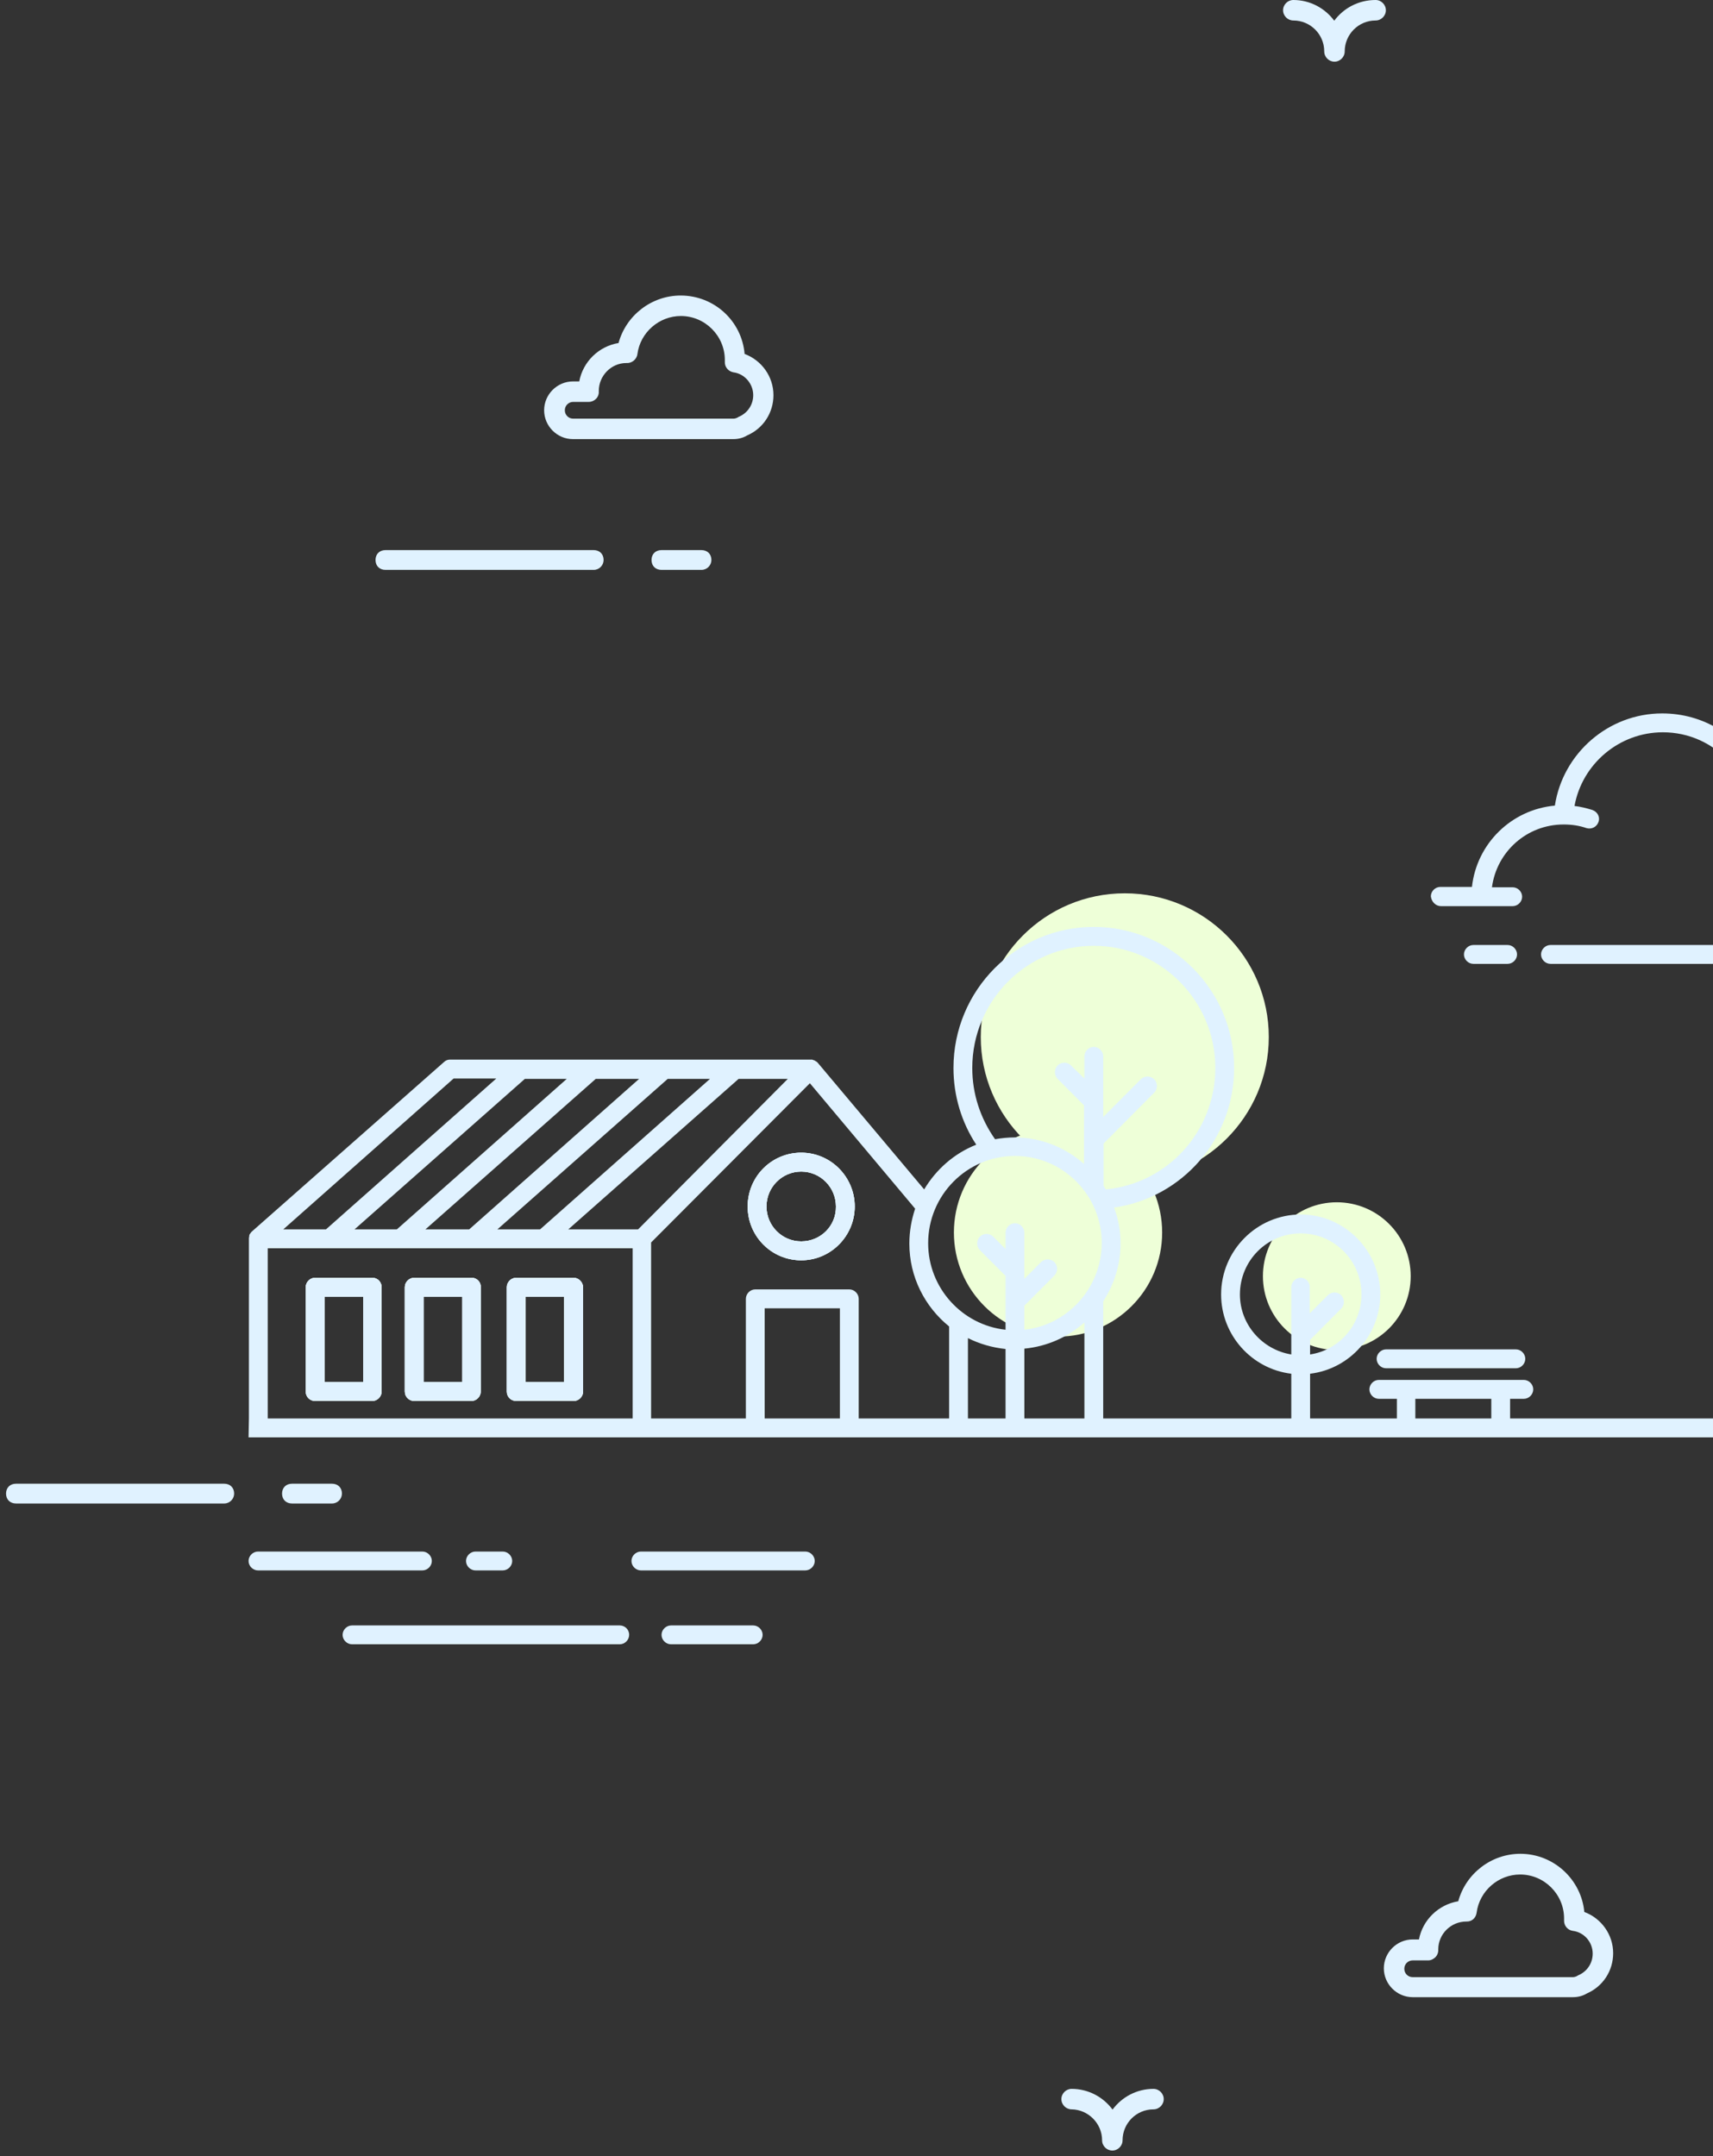 <?xml version="1.0" encoding="UTF-8"?> <svg xmlns="http://www.w3.org/2000/svg" width="255" height="321" viewBox="0 0 255 321" fill="none"><rect x="0" y="0" width="255" height="321" fill="#333333" stroke="none"/><path d="M167.437 175.8C179.277 175.8 188.875 166.219 188.875 154.4C188.875 142.581 179.277 133 167.437 133C155.598 133 146 142.581 146 154.4C146 166.219 155.598 175.8 167.437 175.8Z" fill="#EEFFD8"></path><path d="M157.5 199C166.06 199 173 192.06 173 183.5C173 174.94 166.06 168 157.5 168C148.94 168 142 174.94 142 183.5C142 192.06 148.94 199 157.5 199Z" fill="#EEFFD8"></path><path d="M199 201C205.075 201 210 196.075 210 190C210 183.925 205.075 179 199 179C192.925 179 188 183.925 188 190C188 196.075 192.925 201 199 201Z" fill="#EEFFD8"></path><path d="M204.929 202.308C204.929 203.066 205.575 203.715 206.329 203.715H225.657C226.411 203.715 227.057 203.066 227.057 202.308C227.057 201.55 226.411 200.9 225.657 200.9H206.329C205.575 200.9 204.929 201.55 204.929 202.308Z" fill="#E0F2FF"></path><path d="M119.268 171.615C114.853 171.615 111.3 175.188 111.3 179.627C111.3 184.066 114.853 187.638 119.268 187.638C123.683 187.638 127.237 184.011 127.237 179.627C127.237 175.242 123.683 171.615 119.268 171.615ZM119.268 184.823C116.415 184.823 114.1 182.496 114.1 179.627C114.1 176.758 116.415 174.43 119.268 174.43C122.122 174.43 124.437 176.758 124.437 179.627C124.491 182.496 122.176 184.823 119.268 184.823Z" fill="#E0F2FF"></path><path d="M55.413 190.236H46.907C46.153 190.236 45.507 190.886 45.507 191.644V207.179C45.507 207.937 46.153 208.587 46.907 208.587H55.413C56.167 208.587 56.813 207.937 56.813 207.179V191.644C56.813 190.886 56.221 190.236 55.413 190.236ZM54.014 205.772H48.306V193.051H54.068V205.772H54.014Z" fill="#E0F2FF"></path><path d="M70.219 190.236H61.659C60.905 190.236 60.259 190.886 60.259 191.644V207.179C60.259 207.937 60.905 208.587 61.659 208.587H70.165C70.919 208.587 71.565 207.937 71.565 207.179V191.644C71.619 190.886 70.973 190.236 70.219 190.236ZM68.819 205.772H63.059V193.051H68.819V205.772Z" fill="#E0F2FF"></path><path d="M85.349 190.236H76.842C76.088 190.236 75.442 190.886 75.442 191.644V207.179C75.442 207.937 76.088 208.587 76.842 208.587H85.403C86.157 208.587 86.803 207.937 86.803 207.179V191.644C86.749 190.886 86.157 190.236 85.349 190.236ZM83.949 205.772H78.242V193.051H83.949V205.772Z" fill="#E0F2FF"></path><path d="M55.413 190.236H46.907C46.153 190.236 45.507 190.886 45.507 191.644V207.179C45.507 207.937 46.153 208.587 46.907 208.587H55.413C56.167 208.587 56.813 207.937 56.813 207.179V191.644C56.813 190.886 56.221 190.236 55.413 190.236ZM54.014 205.772H48.306V193.051H54.067V205.772H54.014ZM70.22 190.236H61.659C60.905 190.236 60.259 190.886 60.259 191.644V207.179C60.259 207.937 60.905 208.587 61.659 208.587H70.166C70.919 208.587 71.566 207.937 71.566 207.179V191.644C71.619 190.886 70.973 190.236 70.22 190.236ZM68.82 205.772H63.059V193.051H68.82V205.772ZM85.349 190.236H76.842C76.088 190.236 75.442 190.886 75.442 191.644V207.179C75.442 207.937 76.088 208.587 76.842 208.587H85.403C86.156 208.587 86.802 207.937 86.802 207.179V191.644C86.749 190.886 86.156 190.236 85.349 190.236ZM83.949 205.772H78.242V193.051H83.949V205.772ZM85.349 190.236H76.842C76.088 190.236 75.442 190.886 75.442 191.644V207.179C75.442 207.937 76.088 208.587 76.842 208.587H85.403C86.156 208.587 86.802 207.937 86.802 207.179V191.644C86.749 190.886 86.156 190.236 85.349 190.236ZM83.949 205.772H78.242V193.051H83.949V205.772ZM70.22 190.236H61.659C60.905 190.236 60.259 190.886 60.259 191.644V207.179C60.259 207.937 60.905 208.587 61.659 208.587H70.166C70.919 208.587 71.566 207.937 71.566 207.179V191.644C71.619 190.886 70.973 190.236 70.22 190.236ZM68.82 205.772H63.059V193.051H68.82V205.772ZM55.413 190.236H46.907C46.153 190.236 45.507 190.886 45.507 191.644V207.179C45.507 207.937 46.153 208.587 46.907 208.587H55.413C56.167 208.587 56.813 207.937 56.813 207.179V191.644C56.813 190.886 56.221 190.236 55.413 190.236ZM54.014 205.772H48.306V193.051H54.067V205.772H54.014ZM55.413 190.236H46.907C46.153 190.236 45.507 190.886 45.507 191.644V207.179C45.507 207.937 46.153 208.587 46.907 208.587H55.413C56.167 208.587 56.813 207.937 56.813 207.179V191.644C56.813 190.886 56.221 190.236 55.413 190.236ZM54.014 205.772H48.306V193.051H54.067V205.772H54.014ZM70.22 190.236H61.659C60.905 190.236 60.259 190.886 60.259 191.644V207.179C60.259 207.937 60.905 208.587 61.659 208.587H70.166C70.919 208.587 71.566 207.937 71.566 207.179V191.644C71.619 190.886 70.973 190.236 70.22 190.236ZM68.82 205.772H63.059V193.051H68.82V205.772ZM85.349 190.236H76.842C76.088 190.236 75.442 190.886 75.442 191.644V207.179C75.442 207.937 76.088 208.587 76.842 208.587H85.403C86.156 208.587 86.802 207.937 86.802 207.179V191.644C86.749 190.886 86.156 190.236 85.349 190.236ZM83.949 205.772H78.242V193.051H83.949V205.772ZM85.349 190.236H76.842C76.088 190.236 75.442 190.886 75.442 191.644V207.179C75.442 207.937 76.088 208.587 76.842 208.587H85.403C86.156 208.587 86.802 207.937 86.802 207.179V191.644C86.749 190.886 86.156 190.236 85.349 190.236ZM83.949 205.772H78.242V193.051H83.949V205.772ZM70.22 190.236H61.659C60.905 190.236 60.259 190.886 60.259 191.644V207.179C60.259 207.937 60.905 208.587 61.659 208.587H70.166C70.919 208.587 71.566 207.937 71.566 207.179V191.644C71.619 190.886 70.973 190.236 70.22 190.236ZM68.82 205.772H63.059V193.051H68.82V205.772ZM55.413 190.236H46.907C46.153 190.236 45.507 190.886 45.507 191.644V207.179C45.507 207.937 46.153 208.587 46.907 208.587H55.413C56.167 208.587 56.813 207.937 56.813 207.179V191.644C56.813 190.886 56.221 190.236 55.413 190.236ZM54.014 205.772H48.306V193.051H54.067V205.772H54.014ZM55.413 190.236H46.907C46.153 190.236 45.507 190.886 45.507 191.644V207.179C45.507 207.937 46.153 208.587 46.907 208.587H55.413C56.167 208.587 56.813 207.937 56.813 207.179V191.644C56.813 190.886 56.221 190.236 55.413 190.236ZM54.014 205.772H48.306V193.051H54.067V205.772H54.014ZM70.22 190.236H61.659C60.905 190.236 60.259 190.886 60.259 191.644V207.179C60.259 207.937 60.905 208.587 61.659 208.587H70.166C70.919 208.587 71.566 207.937 71.566 207.179V191.644C71.619 190.886 70.973 190.236 70.22 190.236ZM68.82 205.772H63.059V193.051H68.82V205.772ZM85.349 190.236H76.842C76.088 190.236 75.442 190.886 75.442 191.644V207.179C75.442 207.937 76.088 208.587 76.842 208.587H85.403C86.156 208.587 86.802 207.937 86.802 207.179V191.644C86.749 190.886 86.156 190.236 85.349 190.236ZM83.949 205.772H78.242V193.051H83.949V205.772ZM85.349 190.236H76.842C76.088 190.236 75.442 190.886 75.442 191.644V207.179C75.442 207.937 76.088 208.587 76.842 208.587H85.403C86.156 208.587 86.802 207.937 86.802 207.179V191.644C86.749 190.886 86.156 190.236 85.349 190.236ZM83.949 205.772H78.242V193.051H83.949V205.772ZM70.22 190.236H61.659C60.905 190.236 60.259 190.886 60.259 191.644V207.179C60.259 207.937 60.905 208.587 61.659 208.587H70.166C70.919 208.587 71.566 207.937 71.566 207.179V191.644C71.619 190.886 70.973 190.236 70.22 190.236ZM68.82 205.772H63.059V193.051H68.82V205.772ZM55.413 190.236H46.907C46.153 190.236 45.507 190.886 45.507 191.644V207.179C45.507 207.937 46.153 208.587 46.907 208.587H55.413C56.167 208.587 56.813 207.937 56.813 207.179V191.644C56.813 190.886 56.221 190.236 55.413 190.236ZM54.014 205.772H48.306V193.051H54.067V205.772H54.014ZM55.413 190.236H46.907C46.153 190.236 45.507 190.886 45.507 191.644V207.179C45.507 207.937 46.153 208.587 46.907 208.587H55.413C56.167 208.587 56.813 207.937 56.813 207.179V191.644C56.813 190.886 56.221 190.236 55.413 190.236ZM54.014 205.772H48.306V193.051H54.067V205.772H54.014ZM70.22 190.236H61.659C60.905 190.236 60.259 190.886 60.259 191.644V207.179C60.259 207.937 60.905 208.587 61.659 208.587H70.166C70.919 208.587 71.566 207.937 71.566 207.179V191.644C71.619 190.886 70.973 190.236 70.22 190.236ZM68.82 205.772H63.059V193.051H68.82V205.772ZM85.349 190.236H76.842C76.088 190.236 75.442 190.886 75.442 191.644V207.179C75.442 207.937 76.088 208.587 76.842 208.587H85.403C86.156 208.587 86.802 207.937 86.802 207.179V191.644C86.749 190.886 86.156 190.236 85.349 190.236ZM83.949 205.772H78.242V193.051H83.949V205.772ZM85.349 190.236H76.842C76.088 190.236 75.442 190.886 75.442 191.644V207.179C75.442 207.937 76.088 208.587 76.842 208.587H85.403C86.156 208.587 86.802 207.937 86.802 207.179V191.644C86.749 190.886 86.156 190.236 85.349 190.236ZM83.949 205.772H78.242V193.051H83.949V205.772ZM70.22 190.236H61.659C60.905 190.236 60.259 190.886 60.259 191.644V207.179C60.259 207.937 60.905 208.587 61.659 208.587H70.166C70.919 208.587 71.566 207.937 71.566 207.179V191.644C71.619 190.886 70.973 190.236 70.22 190.236ZM68.82 205.772H63.059V193.051H68.82V205.772ZM55.413 190.236H46.907C46.153 190.236 45.507 190.886 45.507 191.644V207.179C45.507 207.937 46.153 208.587 46.907 208.587H55.413C56.167 208.587 56.813 207.937 56.813 207.179V191.644C56.813 190.886 56.221 190.236 55.413 190.236ZM54.014 205.772H48.306V193.051H54.067V205.772H54.014ZM55.413 190.236H46.907C46.153 190.236 45.507 190.886 45.507 191.644V207.179C45.507 207.937 46.153 208.587 46.907 208.587H55.413C56.167 208.587 56.813 207.937 56.813 207.179V191.644C56.813 190.886 56.221 190.236 55.413 190.236ZM54.014 205.772H48.306V193.051H54.067V205.772H54.014ZM70.22 190.236H61.659C60.905 190.236 60.259 190.886 60.259 191.644V207.179C60.259 207.937 60.905 208.587 61.659 208.587H70.166C70.919 208.587 71.566 207.937 71.566 207.179V191.644C71.619 190.886 70.973 190.236 70.22 190.236ZM68.82 205.772H63.059V193.051H68.82V205.772ZM85.349 190.236H76.842C76.088 190.236 75.442 190.886 75.442 191.644V207.179C75.442 207.937 76.088 208.587 76.842 208.587H85.403C86.156 208.587 86.802 207.937 86.802 207.179V191.644C86.749 190.886 86.156 190.236 85.349 190.236ZM83.949 205.772H78.242V193.051H83.949V205.772ZM119.268 171.615C114.853 171.615 111.3 175.188 111.3 179.627C111.3 184.066 114.853 187.638 119.268 187.638C123.683 187.638 127.237 184.011 127.237 179.627C127.237 175.242 123.683 171.615 119.268 171.615ZM119.268 184.823C116.415 184.823 114.1 182.496 114.1 179.627C114.1 176.758 116.415 174.43 119.268 174.43C122.122 174.43 124.437 176.758 124.437 179.627C124.491 182.496 122.176 184.823 119.268 184.823ZM119.268 171.615C114.853 171.615 111.3 175.188 111.3 179.627C111.3 184.066 114.853 187.638 119.268 187.638C123.683 187.638 127.237 184.011 127.237 179.627C127.237 175.242 123.683 171.615 119.268 171.615ZM119.268 184.823C116.415 184.823 114.1 182.496 114.1 179.627C114.1 176.758 116.415 174.43 119.268 174.43C122.122 174.43 124.437 176.758 124.437 179.627C124.491 182.496 122.176 184.823 119.268 184.823ZM85.349 190.236H76.842C76.088 190.236 75.442 190.886 75.442 191.644V207.179C75.442 207.937 76.088 208.587 76.842 208.587H85.403C86.156 208.587 86.802 207.937 86.802 207.179V191.644C86.749 190.886 86.156 190.236 85.349 190.236ZM83.949 205.772H78.242V193.051H83.949V205.772ZM70.22 190.236H61.659C60.905 190.236 60.259 190.886 60.259 191.644V207.179C60.259 207.937 60.905 208.587 61.659 208.587H70.166C70.919 208.587 71.566 207.937 71.566 207.179V191.644C71.619 190.886 70.973 190.236 70.22 190.236ZM68.82 205.772H63.059V193.051H68.82V205.772ZM55.413 190.236H46.907C46.153 190.236 45.507 190.886 45.507 191.644V207.179C45.507 207.937 46.153 208.587 46.907 208.587H55.413C56.167 208.587 56.813 207.937 56.813 207.179V191.644C56.813 190.886 56.221 190.236 55.413 190.236ZM54.014 205.772H48.306V193.051H54.067V205.772H54.014ZM55.413 190.236H46.907C46.153 190.236 45.507 190.886 45.507 191.644V207.179C45.507 207.937 46.153 208.587 46.907 208.587H55.413C56.167 208.587 56.813 207.937 56.813 207.179V191.644C56.813 190.886 56.221 190.236 55.413 190.236ZM54.014 205.772H48.306V193.051H54.067V205.772H54.014ZM70.22 190.236H61.659C60.905 190.236 60.259 190.886 60.259 191.644V207.179C60.259 207.937 60.905 208.587 61.659 208.587H70.166C70.919 208.587 71.566 207.937 71.566 207.179V191.644C71.619 190.886 70.973 190.236 70.22 190.236ZM68.82 205.772H63.059V193.051H68.82V205.772ZM85.349 190.236H76.842C76.088 190.236 75.442 190.886 75.442 191.644V207.179C75.442 207.937 76.088 208.587 76.842 208.587H85.403C86.156 208.587 86.802 207.937 86.802 207.179V191.644C86.749 190.886 86.156 190.236 85.349 190.236ZM83.949 205.772H78.242V193.051H83.949V205.772ZM119.268 171.615C114.853 171.615 111.3 175.188 111.3 179.627C111.3 184.066 114.853 187.638 119.268 187.638C123.683 187.638 127.237 184.011 127.237 179.627C127.237 175.242 123.683 171.615 119.268 171.615ZM119.268 184.823C116.415 184.823 114.1 182.496 114.1 179.627C114.1 176.758 116.415 174.43 119.268 174.43C122.122 174.43 124.437 176.758 124.437 179.627C124.491 182.496 122.176 184.823 119.268 184.823ZM119.268 171.615C114.853 171.615 111.3 175.188 111.3 179.627C111.3 184.066 114.853 187.638 119.268 187.638C123.683 187.638 127.237 184.011 127.237 179.627C127.237 175.242 123.683 171.615 119.268 171.615ZM119.268 184.823C116.415 184.823 114.1 182.496 114.1 179.627C114.1 176.758 116.415 174.43 119.268 174.43C122.122 174.43 124.437 176.758 124.437 179.627C124.491 182.496 122.176 184.823 119.268 184.823ZM85.349 190.236H76.842C76.088 190.236 75.442 190.886 75.442 191.644V207.179C75.442 207.937 76.088 208.587 76.842 208.587H85.403C86.156 208.587 86.802 207.937 86.802 207.179V191.644C86.749 190.886 86.156 190.236 85.349 190.236ZM83.949 205.772H78.242V193.051H83.949V205.772ZM70.22 190.236H61.659C60.905 190.236 60.259 190.886 60.259 191.644V207.179C60.259 207.937 60.905 208.587 61.659 208.587H70.166C70.919 208.587 71.566 207.937 71.566 207.179V191.644C71.619 190.886 70.973 190.236 70.22 190.236ZM68.82 205.772H63.059V193.051H68.82V205.772ZM55.413 190.236H46.907C46.153 190.236 45.507 190.886 45.507 191.644V207.179C45.507 207.937 46.153 208.587 46.907 208.587H55.413C56.167 208.587 56.813 207.937 56.813 207.179V191.644C56.813 190.886 56.221 190.236 55.413 190.236ZM54.014 205.772H48.306V193.051H54.067V205.772H54.014ZM55.413 190.236H46.907C46.153 190.236 45.507 190.886 45.507 191.644V207.179C45.507 207.937 46.153 208.587 46.907 208.587H55.413C56.167 208.587 56.813 207.937 56.813 207.179V191.644C56.813 190.886 56.221 190.236 55.413 190.236ZM54.014 205.772H48.306V193.051H54.067V205.772H54.014ZM70.22 190.236H61.659C60.905 190.236 60.259 190.886 60.259 191.644V207.179C60.259 207.937 60.905 208.587 61.659 208.587H70.166C70.919 208.587 71.566 207.937 71.566 207.179V191.644C71.619 190.886 70.973 190.236 70.22 190.236ZM68.82 205.772H63.059V193.051H68.82V205.772ZM85.349 190.236H76.842C76.088 190.236 75.442 190.886 75.442 191.644V207.179C75.442 207.937 76.088 208.587 76.842 208.587H85.403C86.156 208.587 86.802 207.937 86.802 207.179V191.644C86.749 190.886 86.156 190.236 85.349 190.236ZM83.949 205.772H78.242V193.051H83.949V205.772ZM119.268 171.615C114.853 171.615 111.3 175.188 111.3 179.627C111.3 184.066 114.853 187.638 119.268 187.638C123.683 187.638 127.237 184.011 127.237 179.627C127.237 175.242 123.683 171.615 119.268 171.615ZM119.268 184.823C116.415 184.823 114.1 182.496 114.1 179.627C114.1 176.758 116.415 174.43 119.268 174.43C122.122 174.43 124.437 176.758 124.437 179.627C124.491 182.496 122.176 184.823 119.268 184.823ZM119.268 171.615C114.853 171.615 111.3 175.188 111.3 179.627C111.3 184.066 114.853 187.638 119.268 187.638C123.683 187.638 127.237 184.011 127.237 179.627C127.237 175.242 123.683 171.615 119.268 171.615ZM119.268 184.823C116.415 184.823 114.1 182.496 114.1 179.627C114.1 176.758 116.415 174.43 119.268 174.43C122.122 174.43 124.437 176.758 124.437 179.627C124.491 182.496 122.176 184.823 119.268 184.823ZM85.349 190.236H76.842C76.088 190.236 75.442 190.886 75.442 191.644V207.179C75.442 207.937 76.088 208.587 76.842 208.587H85.403C86.156 208.587 86.802 207.937 86.802 207.179V191.644C86.749 190.886 86.156 190.236 85.349 190.236ZM83.949 205.772H78.242V193.051H83.949V205.772ZM70.22 190.236H61.659C60.905 190.236 60.259 190.886 60.259 191.644V207.179C60.259 207.937 60.905 208.587 61.659 208.587H70.166C70.919 208.587 71.566 207.937 71.566 207.179V191.644C71.619 190.886 70.973 190.236 70.22 190.236ZM68.82 205.772H63.059V193.051H68.82V205.772ZM55.413 190.236H46.907C46.153 190.236 45.507 190.886 45.507 191.644V207.179C45.507 207.937 46.153 208.587 46.907 208.587H55.413C56.167 208.587 56.813 207.937 56.813 207.179V191.644C56.813 190.886 56.221 190.236 55.413 190.236ZM54.014 205.772H48.306V193.051H54.067V205.772H54.014ZM55.413 190.236H46.907C46.153 190.236 45.507 190.886 45.507 191.644V207.179C45.507 207.937 46.153 208.587 46.907 208.587H55.413C56.167 208.587 56.813 207.937 56.813 207.179V191.644C56.813 190.886 56.221 190.236 55.413 190.236ZM54.014 205.772H48.306V193.051H54.067V205.772H54.014ZM70.22 190.236H61.659C60.905 190.236 60.259 190.886 60.259 191.644V207.179C60.259 207.937 60.905 208.587 61.659 208.587H70.166C70.919 208.587 71.566 207.937 71.566 207.179V191.644C71.619 190.886 70.973 190.236 70.22 190.236ZM68.82 205.772H63.059V193.051H68.82V205.772ZM85.349 190.236H76.842C76.088 190.236 75.442 190.886 75.442 191.644V207.179C75.442 207.937 76.088 208.587 76.842 208.587H85.403C86.156 208.587 86.802 207.937 86.802 207.179V191.644C86.749 190.886 86.156 190.236 85.349 190.236ZM83.949 205.772H78.242V193.051H83.949V205.772ZM119.268 171.615C114.853 171.615 111.3 175.188 111.3 179.627C111.3 184.066 114.853 187.638 119.268 187.638C123.683 187.638 127.237 184.011 127.237 179.627C127.237 175.242 123.683 171.615 119.268 171.615ZM119.268 184.823C116.415 184.823 114.1 182.496 114.1 179.627C114.1 176.758 116.415 174.43 119.268 174.43C122.122 174.43 124.437 176.758 124.437 179.627C124.491 182.496 122.176 184.823 119.268 184.823ZM119.268 171.615C114.853 171.615 111.3 175.188 111.3 179.627C111.3 184.066 114.853 187.638 119.268 187.638C123.683 187.638 127.237 184.011 127.237 179.627C127.237 175.242 123.683 171.615 119.268 171.615ZM119.268 184.823C116.415 184.823 114.1 182.496 114.1 179.627C114.1 176.758 116.415 174.43 119.268 174.43C122.122 174.43 124.437 176.758 124.437 179.627C124.491 182.496 122.176 184.823 119.268 184.823ZM85.349 190.236H76.842C76.088 190.236 75.442 190.886 75.442 191.644V207.179C75.442 207.937 76.088 208.587 76.842 208.587H85.403C86.156 208.587 86.802 207.937 86.802 207.179V191.644C86.749 190.886 86.156 190.236 85.349 190.236ZM83.949 205.772H78.242V193.051H83.949V205.772ZM70.22 190.236H61.659C60.905 190.236 60.259 190.886 60.259 191.644V207.179C60.259 207.937 60.905 208.587 61.659 208.587H70.166C70.919 208.587 71.566 207.937 71.566 207.179V191.644C71.619 190.886 70.973 190.236 70.22 190.236ZM68.82 205.772H63.059V193.051H68.82V205.772ZM55.413 190.236H46.907C46.153 190.236 45.507 190.886 45.507 191.644V207.179C45.507 207.937 46.153 208.587 46.907 208.587H55.413C56.167 208.587 56.813 207.937 56.813 207.179V191.644C56.813 190.886 56.221 190.236 55.413 190.236ZM54.014 205.772H48.306V193.051H54.067V205.772H54.014ZM224.795 211.185C224.795 211.185 224.795 211.131 224.795 211.185V208.262H226.841C227.595 208.262 228.241 207.613 228.241 206.855C228.241 206.097 227.595 205.447 226.841 205.447H205.251C204.498 205.447 203.852 206.097 203.852 206.855C203.852 207.613 204.498 208.262 205.251 208.262H207.943V211.185H195.022V204.527C200.89 203.823 205.467 198.789 205.467 192.726C205.467 186.177 200.137 180.818 193.622 180.818C187.107 180.818 181.777 186.177 181.777 192.726C181.777 198.789 186.353 203.823 192.222 204.527V211.185H164.225V193.863C164.225 193.809 164.225 193.809 164.225 193.755C165.84 191.265 166.809 188.288 166.809 185.148C166.809 183.254 166.486 181.467 165.84 179.789C176.016 178.328 183.715 169.558 183.715 159.003C183.715 147.419 174.347 138 162.825 138C151.303 138 141.935 147.419 141.935 159.003C141.935 163.117 143.12 167.068 145.327 170.425C142.043 171.724 139.351 174.105 137.574 177.083L121.745 158.245C121.745 158.245 121.745 158.245 121.691 158.191C121.637 158.137 121.637 158.137 121.583 158.083C121.53 158.083 121.53 158.028 121.476 158.028C121.422 157.974 121.368 157.974 121.314 157.92C121.26 157.92 121.26 157.866 121.206 157.866C121.153 157.866 121.099 157.812 121.045 157.812C120.991 157.812 120.991 157.812 120.937 157.758C120.883 157.758 120.83 157.758 120.776 157.758C120.722 157.758 120.722 157.758 120.668 157.758C120.668 157.758 120.668 157.758 120.614 157.758C120.56 157.758 120.614 157.758 120.56 157.758H66.989C66.666 157.758 66.343 157.866 66.074 158.137L37.485 183.362C37.377 183.47 37.323 183.524 37.269 183.632L37.215 183.687C37.161 183.795 37.108 183.849 37.108 183.957V184.011C37.108 184.12 37.054 184.228 37.054 184.336V211.131L37 214H255V211.185H224.795ZM144.735 159.003C144.735 148.989 152.865 140.815 162.825 140.815C172.786 140.815 180.916 148.989 180.916 159.003C180.916 168.422 173.809 176.217 164.602 177.083C164.494 176.92 164.387 176.704 164.279 176.541V170.262L171.816 162.684C172.355 162.142 172.355 161.222 171.816 160.681C171.278 160.14 170.363 160.14 169.824 160.681L164.225 166.311V157.271C164.225 156.513 163.579 155.863 162.825 155.863C162.071 155.863 161.425 156.513 161.425 157.271V160.573L159.433 158.624C158.895 158.083 157.979 158.083 157.441 158.624C156.903 159.165 156.903 160.085 157.441 160.627L161.371 164.578V173.293C158.626 170.858 154.964 169.342 151.034 169.342C150.065 169.342 149.042 169.45 148.127 169.613C145.919 166.473 144.735 162.846 144.735 159.003ZM105.754 160.573L80.395 183.037H74.042L99.401 160.627H105.754V160.573ZM95.201 160.573L69.843 183.037H63.328L88.687 160.627H95.201V160.573ZM84.433 160.573L59.075 183.037H52.775L78.134 160.627H84.433V160.573ZM67.528 160.573H73.881L48.522 183.037H42.169L67.528 160.573ZM94.179 211.185H39.853V185.852H94.179V211.185ZM84.595 183.037L109.954 160.627H117.276L94.986 183.037H84.595ZM125.029 211.185H113.83V194.783H125.029V211.185ZM141.289 211.185H127.829V193.376C127.829 192.618 127.183 191.969 126.429 191.969H112.43C111.677 191.969 111.031 192.618 111.031 193.376V211.185H96.924V184.986L120.56 161.276L136.228 179.952C135.69 181.576 135.367 183.308 135.367 185.148C135.367 190.128 137.682 194.567 141.289 197.49V211.185ZM149.688 211.185H144.089V199.222C145.812 200.088 147.696 200.63 149.688 200.846V211.185ZM161.425 211.185H152.488V200.792C155.88 200.467 159.002 199.06 161.425 196.895V211.185ZM152.488 197.977V194.405L156.957 189.912C157.495 189.37 157.495 188.45 156.957 187.909C156.418 187.368 155.503 187.368 154.964 187.909L152.488 190.399V183.524C152.488 182.766 151.842 182.117 151.088 182.117C150.334 182.117 149.688 182.766 149.688 183.524V185.96L147.857 184.12C147.319 183.578 146.404 183.578 145.865 184.12C145.327 184.661 145.327 185.581 145.865 186.123L149.688 189.966V193.809V197.977C143.227 197.274 138.166 191.752 138.166 185.094C138.166 177.949 143.927 172.103 151.088 172.103C158.249 172.103 164.01 177.949 164.01 185.094C163.956 191.752 158.949 197.274 152.488 197.977ZM193.622 190.236C192.868 190.236 192.222 190.886 192.222 191.644V201.658C187.915 200.954 184.577 197.219 184.577 192.726C184.577 187.692 188.615 183.632 193.622 183.632C198.629 183.632 202.667 187.692 202.667 192.726C202.667 197.274 199.329 201.009 195.022 201.658V199.439C195.129 199.385 195.183 199.33 195.237 199.276L199.652 194.838C200.19 194.296 200.19 193.376 199.652 192.835C199.114 192.293 198.198 192.293 197.66 192.835L194.968 195.541V191.698C195.022 190.886 194.376 190.236 193.622 190.236ZM221.996 211.185H210.689C210.689 211.185 210.689 211.185 210.689 211.131V208.262H221.996V211.185ZM119.268 171.615C114.853 171.615 111.3 175.188 111.3 179.627C111.3 184.066 114.853 187.638 119.268 187.638C123.683 187.638 127.237 184.011 127.237 179.627C127.237 175.242 123.683 171.615 119.268 171.615ZM119.268 184.823C116.415 184.823 114.1 182.496 114.1 179.627C114.1 176.758 116.415 174.43 119.268 174.43C122.122 174.43 124.437 176.758 124.437 179.627C124.491 182.496 122.176 184.823 119.268 184.823ZM76.842 208.587H85.403C86.156 208.587 86.802 207.937 86.802 207.179V191.644C86.802 190.886 86.156 190.236 85.403 190.236H76.842C76.088 190.236 75.442 190.886 75.442 191.644V207.179C75.442 207.991 76.034 208.587 76.842 208.587ZM78.242 193.051H83.949V205.772H78.242V193.051ZM61.659 208.587H70.166C70.919 208.587 71.566 207.937 71.566 207.179V191.644C71.566 190.886 70.919 190.236 70.166 190.236H61.659C60.905 190.236 60.259 190.886 60.259 191.644V207.179C60.259 207.991 60.905 208.587 61.659 208.587ZM63.059 193.051H68.82V205.772H63.059V193.051ZM46.907 208.587H55.413C56.167 208.587 56.813 207.937 56.813 207.179V191.644C56.813 190.886 56.167 190.236 55.413 190.236H46.907C46.153 190.236 45.507 190.886 45.507 191.644V207.179C45.507 207.991 46.099 208.587 46.907 208.587ZM48.306 193.051H54.067V205.772H48.306V193.051ZM55.413 190.236H46.907C46.153 190.236 45.507 190.886 45.507 191.644V207.179C45.507 207.937 46.153 208.587 46.907 208.587H55.413C56.167 208.587 56.813 207.937 56.813 207.179V191.644C56.813 190.886 56.221 190.236 55.413 190.236ZM54.014 205.772H48.306V193.051H54.067V205.772H54.014ZM70.22 190.236H61.659C60.905 190.236 60.259 190.886 60.259 191.644V207.179C60.259 207.937 60.905 208.587 61.659 208.587H70.166C70.919 208.587 71.566 207.937 71.566 207.179V191.644C71.619 190.886 70.973 190.236 70.22 190.236ZM68.82 205.772H63.059V193.051H68.82V205.772ZM85.349 190.236H76.842C76.088 190.236 75.442 190.886 75.442 191.644V207.179C75.442 207.937 76.088 208.587 76.842 208.587H85.403C86.156 208.587 86.802 207.937 86.802 207.179V191.644C86.749 190.886 86.156 190.236 85.349 190.236ZM83.949 205.772H78.242V193.051H83.949V205.772ZM119.268 171.615C114.853 171.615 111.3 175.188 111.3 179.627C111.3 184.066 114.853 187.638 119.268 187.638C123.683 187.638 127.237 184.011 127.237 179.627C127.237 175.242 123.683 171.615 119.268 171.615ZM119.268 184.823C116.415 184.823 114.1 182.496 114.1 179.627C114.1 176.758 116.415 174.43 119.268 174.43C122.122 174.43 124.437 176.758 124.437 179.627C124.491 182.496 122.176 184.823 119.268 184.823ZM119.268 171.615C114.853 171.615 111.3 175.188 111.3 179.627C111.3 184.066 114.853 187.638 119.268 187.638C123.683 187.638 127.237 184.011 127.237 179.627C127.237 175.242 123.683 171.615 119.268 171.615ZM119.268 184.823C116.415 184.823 114.1 182.496 114.1 179.627C114.1 176.758 116.415 174.43 119.268 174.43C122.122 174.43 124.437 176.758 124.437 179.627C124.491 182.496 122.176 184.823 119.268 184.823ZM85.349 190.236H76.842C76.088 190.236 75.442 190.886 75.442 191.644V207.179C75.442 207.937 76.088 208.587 76.842 208.587H85.403C86.156 208.587 86.802 207.937 86.802 207.179V191.644C86.749 190.886 86.156 190.236 85.349 190.236ZM83.949 205.772H78.242V193.051H83.949V205.772ZM70.22 190.236H61.659C60.905 190.236 60.259 190.886 60.259 191.644V207.179C60.259 207.937 60.905 208.587 61.659 208.587H70.166C70.919 208.587 71.566 207.937 71.566 207.179V191.644C71.619 190.886 70.973 190.236 70.22 190.236ZM68.82 205.772H63.059V193.051H68.82V205.772ZM55.413 190.236H46.907C46.153 190.236 45.507 190.886 45.507 191.644V207.179C45.507 207.937 46.153 208.587 46.907 208.587H55.413C56.167 208.587 56.813 207.937 56.813 207.179V191.644C56.813 190.886 56.221 190.236 55.413 190.236ZM54.014 205.772H48.306V193.051H54.067V205.772H54.014ZM55.413 190.236H46.907C46.153 190.236 45.507 190.886 45.507 191.644V207.179C45.507 207.937 46.153 208.587 46.907 208.587H55.413C56.167 208.587 56.813 207.937 56.813 207.179V191.644C56.813 190.886 56.221 190.236 55.413 190.236ZM54.014 205.772H48.306V193.051H54.067V205.772H54.014ZM70.22 190.236H61.659C60.905 190.236 60.259 190.886 60.259 191.644V207.179C60.259 207.937 60.905 208.587 61.659 208.587H70.166C70.919 208.587 71.566 207.937 71.566 207.179V191.644C71.619 190.886 70.973 190.236 70.22 190.236ZM68.82 205.772H63.059V193.051H68.82V205.772ZM85.349 190.236H76.842C76.088 190.236 75.442 190.886 75.442 191.644V207.179C75.442 207.937 76.088 208.587 76.842 208.587H85.403C86.156 208.587 86.802 207.937 86.802 207.179V191.644C86.749 190.886 86.156 190.236 85.349 190.236ZM83.949 205.772H78.242V193.051H83.949V205.772ZM119.268 171.615C114.853 171.615 111.3 175.188 111.3 179.627C111.3 184.066 114.853 187.638 119.268 187.638C123.683 187.638 127.237 184.011 127.237 179.627C127.237 175.242 123.683 171.615 119.268 171.615ZM119.268 184.823C116.415 184.823 114.1 182.496 114.1 179.627C114.1 176.758 116.415 174.43 119.268 174.43C122.122 174.43 124.437 176.758 124.437 179.627C124.491 182.496 122.176 184.823 119.268 184.823ZM119.268 171.615C114.853 171.615 111.3 175.188 111.3 179.627C111.3 184.066 114.853 187.638 119.268 187.638C123.683 187.638 127.237 184.011 127.237 179.627C127.237 175.242 123.683 171.615 119.268 171.615ZM119.268 184.823C116.415 184.823 114.1 182.496 114.1 179.627C114.1 176.758 116.415 174.43 119.268 174.43C122.122 174.43 124.437 176.758 124.437 179.627C124.491 182.496 122.176 184.823 119.268 184.823ZM85.349 190.236H76.842C76.088 190.236 75.442 190.886 75.442 191.644V207.179C75.442 207.937 76.088 208.587 76.842 208.587H85.403C86.156 208.587 86.802 207.937 86.802 207.179V191.644C86.749 190.886 86.156 190.236 85.349 190.236ZM83.949 205.772H78.242V193.051H83.949V205.772ZM70.22 190.236H61.659C60.905 190.236 60.259 190.886 60.259 191.644V207.179C60.259 207.937 60.905 208.587 61.659 208.587H70.166C70.919 208.587 71.566 207.937 71.566 207.179V191.644C71.619 190.886 70.973 190.236 70.22 190.236ZM68.82 205.772H63.059V193.051H68.82V205.772ZM55.413 190.236H46.907C46.153 190.236 45.507 190.886 45.507 191.644V207.179C45.507 207.937 46.153 208.587 46.907 208.587H55.413C56.167 208.587 56.813 207.937 56.813 207.179V191.644C56.813 190.886 56.221 190.236 55.413 190.236ZM54.014 205.772H48.306V193.051H54.067V205.772H54.014ZM55.413 190.236H46.907C46.153 190.236 45.507 190.886 45.507 191.644V207.179C45.507 207.937 46.153 208.587 46.907 208.587H55.413C56.167 208.587 56.813 207.937 56.813 207.179V191.644C56.813 190.886 56.221 190.236 55.413 190.236ZM54.014 205.772H48.306V193.051H54.067V205.772H54.014ZM70.22 190.236H61.659C60.905 190.236 60.259 190.886 60.259 191.644V207.179C60.259 207.937 60.905 208.587 61.659 208.587H70.166C70.919 208.587 71.566 207.937 71.566 207.179V191.644C71.619 190.886 70.973 190.236 70.22 190.236ZM68.82 205.772H63.059V193.051H68.82V205.772ZM85.349 190.236H76.842C76.088 190.236 75.442 190.886 75.442 191.644V207.179C75.442 207.937 76.088 208.587 76.842 208.587H85.403C86.156 208.587 86.802 207.937 86.802 207.179V191.644C86.749 190.886 86.156 190.236 85.349 190.236ZM83.949 205.772H78.242V193.051H83.949V205.772ZM119.268 171.615C114.853 171.615 111.3 175.188 111.3 179.627C111.3 184.066 114.853 187.638 119.268 187.638C123.683 187.638 127.237 184.011 127.237 179.627C127.237 175.242 123.683 171.615 119.268 171.615ZM119.268 184.823C116.415 184.823 114.1 182.496 114.1 179.627C114.1 176.758 116.415 174.43 119.268 174.43C122.122 174.43 124.437 176.758 124.437 179.627C124.491 182.496 122.176 184.823 119.268 184.823ZM119.268 171.615C114.853 171.615 111.3 175.188 111.3 179.627C111.3 184.066 114.853 187.638 119.268 187.638C123.683 187.638 127.237 184.011 127.237 179.627C127.237 175.242 123.683 171.615 119.268 171.615ZM119.268 184.823C116.415 184.823 114.1 182.496 114.1 179.627C114.1 176.758 116.415 174.43 119.268 174.43C122.122 174.43 124.437 176.758 124.437 179.627C124.491 182.496 122.176 184.823 119.268 184.823ZM85.349 190.236H76.842C76.088 190.236 75.442 190.886 75.442 191.644V207.179C75.442 207.937 76.088 208.587 76.842 208.587H85.403C86.156 208.587 86.802 207.937 86.802 207.179V191.644C86.749 190.886 86.156 190.236 85.349 190.236ZM83.949 205.772H78.242V193.051H83.949V205.772ZM70.22 190.236H61.659C60.905 190.236 60.259 190.886 60.259 191.644V207.179C60.259 207.937 60.905 208.587 61.659 208.587H70.166C70.919 208.587 71.566 207.937 71.566 207.179V191.644C71.619 190.886 70.973 190.236 70.22 190.236ZM68.82 205.772H63.059V193.051H68.82V205.772ZM55.413 190.236H46.907C46.153 190.236 45.507 190.886 45.507 191.644V207.179C45.507 207.937 46.153 208.587 46.907 208.587H55.413C56.167 208.587 56.813 207.937 56.813 207.179V191.644C56.813 190.886 56.221 190.236 55.413 190.236ZM54.014 205.772H48.306V193.051H54.067V205.772H54.014ZM55.413 190.236H46.907C46.153 190.236 45.507 190.886 45.507 191.644V207.179C45.507 207.937 46.153 208.587 46.907 208.587H55.413C56.167 208.587 56.813 207.937 56.813 207.179V191.644C56.813 190.886 56.221 190.236 55.413 190.236ZM54.014 205.772H48.306V193.051H54.067V205.772H54.014ZM70.22 190.236H61.659C60.905 190.236 60.259 190.886 60.259 191.644V207.179C60.259 207.937 60.905 208.587 61.659 208.587H70.166C70.919 208.587 71.566 207.937 71.566 207.179V191.644C71.619 190.886 70.973 190.236 70.22 190.236ZM68.82 205.772H63.059V193.051H68.82V205.772ZM85.349 190.236H76.842C76.088 190.236 75.442 190.886 75.442 191.644V207.179C75.442 207.937 76.088 208.587 76.842 208.587H85.403C86.156 208.587 86.802 207.937 86.802 207.179V191.644C86.749 190.886 86.156 190.236 85.349 190.236ZM83.949 205.772H78.242V193.051H83.949V205.772ZM119.268 171.615C114.853 171.615 111.3 175.188 111.3 179.627C111.3 184.066 114.853 187.638 119.268 187.638C123.683 187.638 127.237 184.011 127.237 179.627C127.237 175.242 123.683 171.615 119.268 171.615ZM119.268 184.823C116.415 184.823 114.1 182.496 114.1 179.627C114.1 176.758 116.415 174.43 119.268 174.43C122.122 174.43 124.437 176.758 124.437 179.627C124.491 182.496 122.176 184.823 119.268 184.823ZM119.268 171.615C114.853 171.615 111.3 175.188 111.3 179.627C111.3 184.066 114.853 187.638 119.268 187.638C123.683 187.638 127.237 184.011 127.237 179.627C127.237 175.242 123.683 171.615 119.268 171.615ZM119.268 184.823C116.415 184.823 114.1 182.496 114.1 179.627C114.1 176.758 116.415 174.43 119.268 174.43C122.122 174.43 124.437 176.758 124.437 179.627C124.491 182.496 122.176 184.823 119.268 184.823ZM85.349 190.236H76.842C76.088 190.236 75.442 190.886 75.442 191.644V207.179C75.442 207.937 76.088 208.587 76.842 208.587H85.403C86.156 208.587 86.802 207.937 86.802 207.179V191.644C86.749 190.886 86.156 190.236 85.349 190.236ZM83.949 205.772H78.242V193.051H83.949V205.772ZM70.22 190.236H61.659C60.905 190.236 60.259 190.886 60.259 191.644V207.179C60.259 207.937 60.905 208.587 61.659 208.587H70.166C70.919 208.587 71.566 207.937 71.566 207.179V191.644C71.619 190.886 70.973 190.236 70.22 190.236ZM68.82 205.772H63.059V193.051H68.82V205.772ZM55.413 190.236H46.907C46.153 190.236 45.507 190.886 45.507 191.644V207.179C45.507 207.937 46.153 208.587 46.907 208.587H55.413C56.167 208.587 56.813 207.937 56.813 207.179V191.644C56.813 190.886 56.221 190.236 55.413 190.236ZM54.014 205.772H48.306V193.051H54.067V205.772H54.014ZM55.413 190.236H46.907C46.153 190.236 45.507 190.886 45.507 191.644V207.179C45.507 207.937 46.153 208.587 46.907 208.587H55.413C56.167 208.587 56.813 207.937 56.813 207.179V191.644C56.813 190.886 56.221 190.236 55.413 190.236ZM54.014 205.772H48.306V193.051H54.067V205.772H54.014ZM70.22 190.236H61.659C60.905 190.236 60.259 190.886 60.259 191.644V207.179C60.259 207.937 60.905 208.587 61.659 208.587H70.166C70.919 208.587 71.566 207.937 71.566 207.179V191.644C71.619 190.886 70.973 190.236 70.22 190.236ZM68.82 205.772H63.059V193.051H68.82V205.772ZM85.349 190.236H76.842C76.088 190.236 75.442 190.886 75.442 191.644V207.179C75.442 207.937 76.088 208.587 76.842 208.587H85.403C86.156 208.587 86.802 207.937 86.802 207.179V191.644C86.749 190.886 86.156 190.236 85.349 190.236ZM83.949 205.772H78.242V193.051H83.949V205.772ZM85.349 190.236H76.842C76.088 190.236 75.442 190.886 75.442 191.644V207.179C75.442 207.937 76.088 208.587 76.842 208.587H85.403C86.156 208.587 86.802 207.937 86.802 207.179V191.644C86.749 190.886 86.156 190.236 85.349 190.236ZM83.949 205.772H78.242V193.051H83.949V205.772ZM70.22 190.236H61.659C60.905 190.236 60.259 190.886 60.259 191.644V207.179C60.259 207.937 60.905 208.587 61.659 208.587H70.166C70.919 208.587 71.566 207.937 71.566 207.179V191.644C71.619 190.886 70.973 190.236 70.22 190.236ZM68.82 205.772H63.059V193.051H68.82V205.772ZM55.413 190.236H46.907C46.153 190.236 45.507 190.886 45.507 191.644V207.179C45.507 207.937 46.153 208.587 46.907 208.587H55.413C56.167 208.587 56.813 207.937 56.813 207.179V191.644C56.813 190.886 56.221 190.236 55.413 190.236ZM54.014 205.772H48.306V193.051H54.067V205.772H54.014ZM55.413 190.236H46.907C46.153 190.236 45.507 190.886 45.507 191.644V207.179C45.507 207.937 46.153 208.587 46.907 208.587H55.413C56.167 208.587 56.813 207.937 56.813 207.179V191.644C56.813 190.886 56.221 190.236 55.413 190.236ZM54.014 205.772H48.306V193.051H54.067V205.772H54.014ZM70.22 190.236H61.659C60.905 190.236 60.259 190.886 60.259 191.644V207.179C60.259 207.937 60.905 208.587 61.659 208.587H70.166C70.919 208.587 71.566 207.937 71.566 207.179V191.644C71.619 190.886 70.973 190.236 70.22 190.236ZM68.82 205.772H63.059V193.051H68.82V205.772ZM85.349 190.236H76.842C76.088 190.236 75.442 190.886 75.442 191.644V207.179C75.442 207.937 76.088 208.587 76.842 208.587H85.403C86.156 208.587 86.802 207.937 86.802 207.179V191.644C86.749 190.886 86.156 190.236 85.349 190.236ZM83.949 205.772H78.242V193.051H83.949V205.772ZM85.349 190.236H76.842C76.088 190.236 75.442 190.886 75.442 191.644V207.179C75.442 207.937 76.088 208.587 76.842 208.587H85.403C86.156 208.587 86.802 207.937 86.802 207.179V191.644C86.749 190.886 86.156 190.236 85.349 190.236ZM83.949 205.772H78.242V193.051H83.949V205.772ZM70.22 190.236H61.659C60.905 190.236 60.259 190.886 60.259 191.644V207.179C60.259 207.937 60.905 208.587 61.659 208.587H70.166C70.919 208.587 71.566 207.937 71.566 207.179V191.644C71.619 190.886 70.973 190.236 70.22 190.236ZM68.82 205.772H63.059V193.051H68.82V205.772ZM55.413 190.236H46.907C46.153 190.236 45.507 190.886 45.507 191.644V207.179C45.507 207.937 46.153 208.587 46.907 208.587H55.413C56.167 208.587 56.813 207.937 56.813 207.179V191.644C56.813 190.886 56.221 190.236 55.413 190.236ZM54.014 205.772H48.306V193.051H54.067V205.772H54.014ZM55.413 190.236H46.907C46.153 190.236 45.507 190.886 45.507 191.644V207.179C45.507 207.937 46.153 208.587 46.907 208.587H55.413C56.167 208.587 56.813 207.937 56.813 207.179V191.644C56.813 190.886 56.221 190.236 55.413 190.236ZM54.014 205.772H48.306V193.051H54.067V205.772H54.014ZM70.22 190.236H61.659C60.905 190.236 60.259 190.886 60.259 191.644V207.179C60.259 207.937 60.905 208.587 61.659 208.587H70.166C70.919 208.587 71.566 207.937 71.566 207.179V191.644C71.619 190.886 70.973 190.236 70.22 190.236ZM68.82 205.772H63.059V193.051H68.82V205.772ZM85.349 190.236H76.842C76.088 190.236 75.442 190.886 75.442 191.644V207.179C75.442 207.937 76.088 208.587 76.842 208.587H85.403C86.156 208.587 86.802 207.937 86.802 207.179V191.644C86.749 190.886 86.156 190.236 85.349 190.236ZM83.949 205.772H78.242V193.051H83.949V205.772ZM85.349 190.236H76.842C76.088 190.236 75.442 190.886 75.442 191.644V207.179C75.442 207.937 76.088 208.587 76.842 208.587H85.403C86.156 208.587 86.802 207.937 86.802 207.179V191.644C86.749 190.886 86.156 190.236 85.349 190.236ZM83.949 205.772H78.242V193.051H83.949V205.772ZM70.22 190.236H61.659C60.905 190.236 60.259 190.886 60.259 191.644V207.179C60.259 207.937 60.905 208.587 61.659 208.587H70.166C70.919 208.587 71.566 207.937 71.566 207.179V191.644C71.619 190.886 70.973 190.236 70.22 190.236ZM68.82 205.772H63.059V193.051H68.82V205.772ZM55.413 190.236H46.907C46.153 190.236 45.507 190.886 45.507 191.644V207.179C45.507 207.937 46.153 208.587 46.907 208.587H55.413C56.167 208.587 56.813 207.937 56.813 207.179V191.644C56.813 190.886 56.221 190.236 55.413 190.236ZM54.014 205.772H48.306V193.051H54.067V205.772H54.014ZM55.413 190.236H46.907C46.153 190.236 45.507 190.886 45.507 191.644V207.179C45.507 207.937 46.153 208.587 46.907 208.587H55.413C56.167 208.587 56.813 207.937 56.813 207.179V191.644C56.813 190.886 56.221 190.236 55.413 190.236ZM54.014 205.772H48.306V193.051H54.067V205.772H54.014ZM70.22 190.236H61.659C60.905 190.236 60.259 190.886 60.259 191.644V207.179C60.259 207.937 60.905 208.587 61.659 208.587H70.166C70.919 208.587 71.566 207.937 71.566 207.179V191.644C71.619 190.886 70.973 190.236 70.22 190.236ZM68.82 205.772H63.059V193.051H68.82V205.772ZM85.349 190.236H76.842C76.088 190.236 75.442 190.886 75.442 191.644V207.179C75.442 207.937 76.088 208.587 76.842 208.587H85.403C86.156 208.587 86.802 207.937 86.802 207.179V191.644C86.749 190.886 86.156 190.236 85.349 190.236ZM83.949 205.772H78.242V193.051H83.949V205.772ZM85.349 190.236H76.842C76.088 190.236 75.442 190.886 75.442 191.644V207.179C75.442 207.937 76.088 208.587 76.842 208.587H85.403C86.156 208.587 86.802 207.937 86.802 207.179V191.644C86.749 190.886 86.156 190.236 85.349 190.236ZM83.949 205.772H78.242V193.051H83.949V205.772ZM70.22 190.236H61.659C60.905 190.236 60.259 190.886 60.259 191.644V207.179C60.259 207.937 60.905 208.587 61.659 208.587H70.166C70.919 208.587 71.566 207.937 71.566 207.179V191.644C71.619 190.886 70.973 190.236 70.22 190.236ZM68.82 205.772H63.059V193.051H68.82V205.772ZM55.413 190.236H46.907C46.153 190.236 45.507 190.886 45.507 191.644V207.179C45.507 207.937 46.153 208.587 46.907 208.587H55.413C56.167 208.587 56.813 207.937 56.813 207.179V191.644C56.813 190.886 56.221 190.236 55.413 190.236ZM54.014 205.772H48.306V193.051H54.067V205.772H54.014Z" fill="#E0F2FF"></path><path d="M85.349 190.236H76.842C76.088 190.236 75.442 190.886 75.442 191.644V207.179C75.442 207.937 76.088 208.587 76.842 208.587H85.403C86.156 208.587 86.802 207.937 86.802 207.179V191.644C86.749 190.886 86.156 190.236 85.349 190.236ZM83.949 205.772H78.242V193.051H83.949V205.772ZM70.22 190.236H61.659C60.905 190.236 60.259 190.886 60.259 191.644V207.179C60.259 207.937 60.905 208.587 61.659 208.587H70.166C70.919 208.587 71.566 207.937 71.566 207.179V191.644C71.62 190.886 70.973 190.236 70.22 190.236ZM68.82 205.772H63.059V193.051H68.82V205.772ZM55.413 190.236H46.907C46.153 190.236 45.507 190.886 45.507 191.644V207.179C45.507 207.937 46.153 208.587 46.907 208.587H55.413C56.167 208.587 56.813 207.937 56.813 207.179V191.644C56.813 190.886 56.221 190.236 55.413 190.236ZM54.014 205.772H48.306V193.051H54.068V205.772H54.014Z" fill="#E0F2FF"></path><path d="M119.268 171.615C114.853 171.615 111.3 175.188 111.3 179.627C111.3 184.066 114.853 187.638 119.268 187.638C123.683 187.638 127.237 184.011 127.237 179.627C127.237 175.242 123.683 171.615 119.268 171.615ZM119.268 184.823C116.415 184.823 114.1 182.496 114.1 179.627C114.1 176.758 116.415 174.43 119.268 174.43C122.122 174.43 124.437 176.758 124.437 179.627C124.491 182.496 122.176 184.823 119.268 184.823Z" fill="#E0F2FF"></path><path d="M226.323 276C221.961 276 218.187 278.98 217.079 283.069C214.136 283.554 211.782 285.842 211.228 288.752H210.293C207.939 288.752 206 290.693 206 293.05C206 295.406 207.939 297.347 210.293 297.347H234.147C234.874 297.347 235.602 297.173 236.225 296.792C238.614 295.752 240.137 293.431 240.137 290.797C240.137 288.025 238.371 285.599 235.844 284.663C235.394 279.847 231.308 276 226.323 276ZM237.09 290.866C237.09 292.287 236.259 293.535 234.944 294.089C234.874 294.124 234.805 294.158 234.771 294.193C234.563 294.297 234.355 294.366 234.147 294.366H210.293C209.601 294.366 209.047 293.812 209.047 293.119C209.047 292.426 209.601 291.871 210.293 291.871H212.613C213.028 291.871 213.409 291.663 213.686 291.386C213.963 291.109 214.136 290.658 214.101 290.243C214.101 287.955 215.971 286.084 218.291 286.084C219.122 286.119 219.71 285.53 219.814 284.767C220.229 281.545 223.034 279.084 226.288 279.084C229.889 279.084 232.832 282.03 232.832 285.634V285.911C232.797 286.673 233.351 287.366 234.113 287.47C235.809 287.678 237.09 289.134 237.09 290.866Z" fill="#E0F2FF"></path><path d="M164.059 318.658C164.059 319.49 164.751 320.183 165.582 320.183C166.413 320.183 167.106 319.49 167.106 318.658C167.106 316.129 169.148 314.05 171.71 314.05C172.541 314.05 173.234 313.356 173.234 312.525C173.234 311.693 172.541 311 171.71 311C169.218 311 167.002 312.213 165.617 314.084C164.232 312.213 162.016 311 159.523 311C158.692 311 158 311.693 158 312.525C158 313.356 158.692 314.05 159.523 314.05C161.982 314.084 164.059 316.129 164.059 318.658Z" fill="#E0F2FF"></path><path d="M214.516 134.912H225.18C225.938 134.912 226.588 134.263 226.588 133.507C226.588 132.75 225.938 132.102 225.18 132.102H222.095C222.798 126.806 227.292 122.753 232.759 122.753H232.813C233.95 122.753 235.087 122.915 236.17 123.293C236.928 123.509 237.686 123.131 237.956 122.374C238.227 121.618 237.794 120.861 237.036 120.591C236.17 120.321 235.304 120.105 234.383 119.996C235.52 113.728 241.042 109.026 247.538 109.026C251.382 109.026 255.009 110.647 257.553 113.566C258.094 114.16 258.961 114.214 259.556 113.674C260.152 113.133 260.206 112.269 259.664 111.674C259.231 111.188 258.744 110.702 258.203 110.269C259.34 109.351 260.801 108.81 262.263 108.81C265.836 108.81 268.759 111.728 268.759 115.295C268.759 115.565 268.759 115.835 268.705 116.106C268.164 115.997 267.568 115.943 267.027 115.943C266.215 115.889 265.619 116.538 265.565 117.294C265.511 118.051 266.161 118.699 266.918 118.754C274.064 119.078 279.694 124.914 279.694 132.047C279.694 134.209 279.153 136.317 278.179 138.154H272.765C272.007 138.154 271.358 138.803 271.358 139.559C271.358 140.316 272.007 140.964 272.765 140.964H279.045H283.43H284.621C285.378 140.964 286.028 140.316 286.028 139.559C286.028 138.803 285.378 138.154 284.621 138.154H283.376H281.264C282.076 136.209 282.455 134.155 282.455 132.047C282.455 124.914 277.854 118.862 271.412 116.754C271.466 116.268 271.52 115.781 271.52 115.295C271.52 110.161 267.352 106 262.209 106C259.827 106 257.553 106.919 255.821 108.54C253.331 107.027 250.461 106.216 247.43 106.216C239.418 106.216 232.651 112.161 231.46 119.942C224.964 120.537 219.821 125.617 219.117 132.047H214.407C213.65 132.047 213 132.696 213 133.453C213.108 134.317 213.758 134.912 214.516 134.912Z" fill="#E0F2FF"></path><path d="M230.81 140.694C230.052 140.694 229.402 141.342 229.402 142.099C229.402 142.856 230.052 143.504 230.81 143.504H254.954C255.712 143.504 256.362 142.856 256.362 142.099C256.362 141.342 255.712 140.694 254.954 140.694H230.81Z" fill="#E0F2FF"></path><path d="M219.333 140.694C218.575 140.694 217.926 141.342 217.926 142.099C217.926 142.856 218.575 143.504 219.333 143.504H224.422C225.18 143.504 225.83 142.856 225.83 142.099C225.83 141.342 225.18 140.694 224.422 140.694H219.333Z" fill="#E0F2FF"></path><path d="M49.418 223.747H43.47C42.64 223.747 42.086 223.198 42.086 222.373C42.086 221.549 42.64 221 43.47 221H49.418C50.248 221 50.802 221.549 50.802 222.373C50.802 223.06 50.248 223.747 49.418 223.747Z" fill="#E0F2FF" stroke="#E0F2FF" stroke-width="0.2"></path><path d="M33.371 223.747H2.383C1.553 223.747 1 223.198 1 222.373C1 221.549 1.553 221 2.383 221H33.371C34.202 221 34.755 221.549 34.755 222.373C34.755 223.06 34.202 223.747 33.371 223.747Z" fill="#E0F2FF" stroke="#E0F2FF" stroke-width="0.2"></path><path d="M92.251 242H52.407C51.65 242 51 242.648 51 243.405C51 244.162 51.65 244.81 52.407 244.81H92.251C93.009 244.81 93.658 244.162 93.658 243.405C93.658 242.594 93.009 242 92.251 242Z" fill="#E0F2FF"></path><path d="M113.526 243.405C113.526 242.648 112.876 242 112.119 242H99.884C99.126 242 98.477 242.648 98.477 243.405C98.477 244.162 99.126 244.81 99.884 244.81H112.119C112.876 244.81 113.526 244.162 113.526 243.405Z" fill="#E0F2FF"></path><path d="M74.841 233.81C75.599 233.81 76.248 233.162 76.248 232.405C76.248 231.648 75.599 231 74.841 231H70.781C70.023 231 69.373 231.648 69.373 232.405C69.373 233.162 70.023 233.81 70.781 233.81H74.841Z" fill="#E0F2FF"></path><path d="M62.877 233.81C63.634 233.81 64.284 233.162 64.284 232.405C64.284 231.648 63.634 231 62.877 231H38.408C37.65 231 37 231.648 37 232.405C37 233.162 37.65 233.81 38.408 233.81H62.877Z" fill="#E0F2FF"></path><path d="M119.877 233.81C120.634 233.81 121.284 233.162 121.284 232.405C121.284 231.648 120.634 231 119.877 231H95.408C94.65 231 94 231.648 94 232.405C94 233.162 94.65 233.81 95.408 233.81H119.877Z" fill="#E0F2FF"></path><path d="M101.323 44C96.961 44 93.187 46.98 92.079 51.069C89.136 51.554 86.782 53.842 86.228 56.787H85.293C82.939 56.787 81 58.728 81 61.084C81 63.441 82.939 65.381 85.293 65.381H109.147C109.874 65.381 110.601 65.208 111.225 64.827C113.614 63.787 115.137 61.465 115.137 58.832C115.137 56.059 113.371 53.634 110.844 52.698C110.428 47.812 106.343 44 101.323 44ZM112.125 58.832C112.125 60.252 111.294 61.5 109.978 62.054C109.909 62.089 109.84 62.124 109.805 62.158C109.597 62.262 109.39 62.332 109.182 62.332H85.328C84.635 62.332 84.081 61.777 84.081 61.084C84.081 60.391 84.635 59.837 85.328 59.837H87.647C88.063 59.837 88.444 59.663 88.721 59.386C88.998 59.109 89.171 58.693 89.136 58.277V58.208C89.136 55.921 91.006 54.05 93.221 54.05C94.018 54.119 94.779 53.53 94.883 52.733C95.299 49.51 98.103 47.05 101.358 47.05C104.958 47.05 107.901 49.995 107.901 53.599V53.876C107.866 54.639 108.42 55.297 109.182 55.436C110.844 55.644 112.125 57.134 112.125 58.832Z" fill="#E0F2FF"></path><path d="M104.418 84.747H98.47C97.64 84.747 97.086 84.198 97.086 83.374C97.086 82.549 97.64 82 98.47 82H104.418C105.248 82 105.802 82.549 105.802 83.374C105.802 84.06 105.248 84.747 104.418 84.747Z" fill="#E0F2FF" stroke="#E0F2FF" stroke-width="0.2"></path><path d="M88.371 84.747H57.383C56.553 84.747 56 84.198 56 83.374C56 82.549 56.553 82 57.383 82H88.371C89.201 82 89.755 82.549 89.755 83.374C89.755 84.06 89.201 84.747 88.371 84.747Z" fill="#E0F2FF" stroke="#E0F2FF" stroke-width="0.2"></path><path d="M198.617 3.084C197.232 1.213 195.016 0 192.523 0C191.692 0 191 0.693 191 1.525C191 2.356 191.692 3.05 192.523 3.05C195.051 3.05 197.128 5.094 197.128 7.658C197.128 8.49 197.82 9.183 198.651 9.183C199.482 9.183 200.175 8.49 200.175 7.658C200.175 5.129 202.217 3.05 204.779 3.05C205.61 3.05 206.303 2.356 206.303 1.525C206.303 0.693 205.61 0 204.779 0C202.217 0 200.002 1.213 198.617 3.084Z" fill="#E0F2FF"></path></svg> 